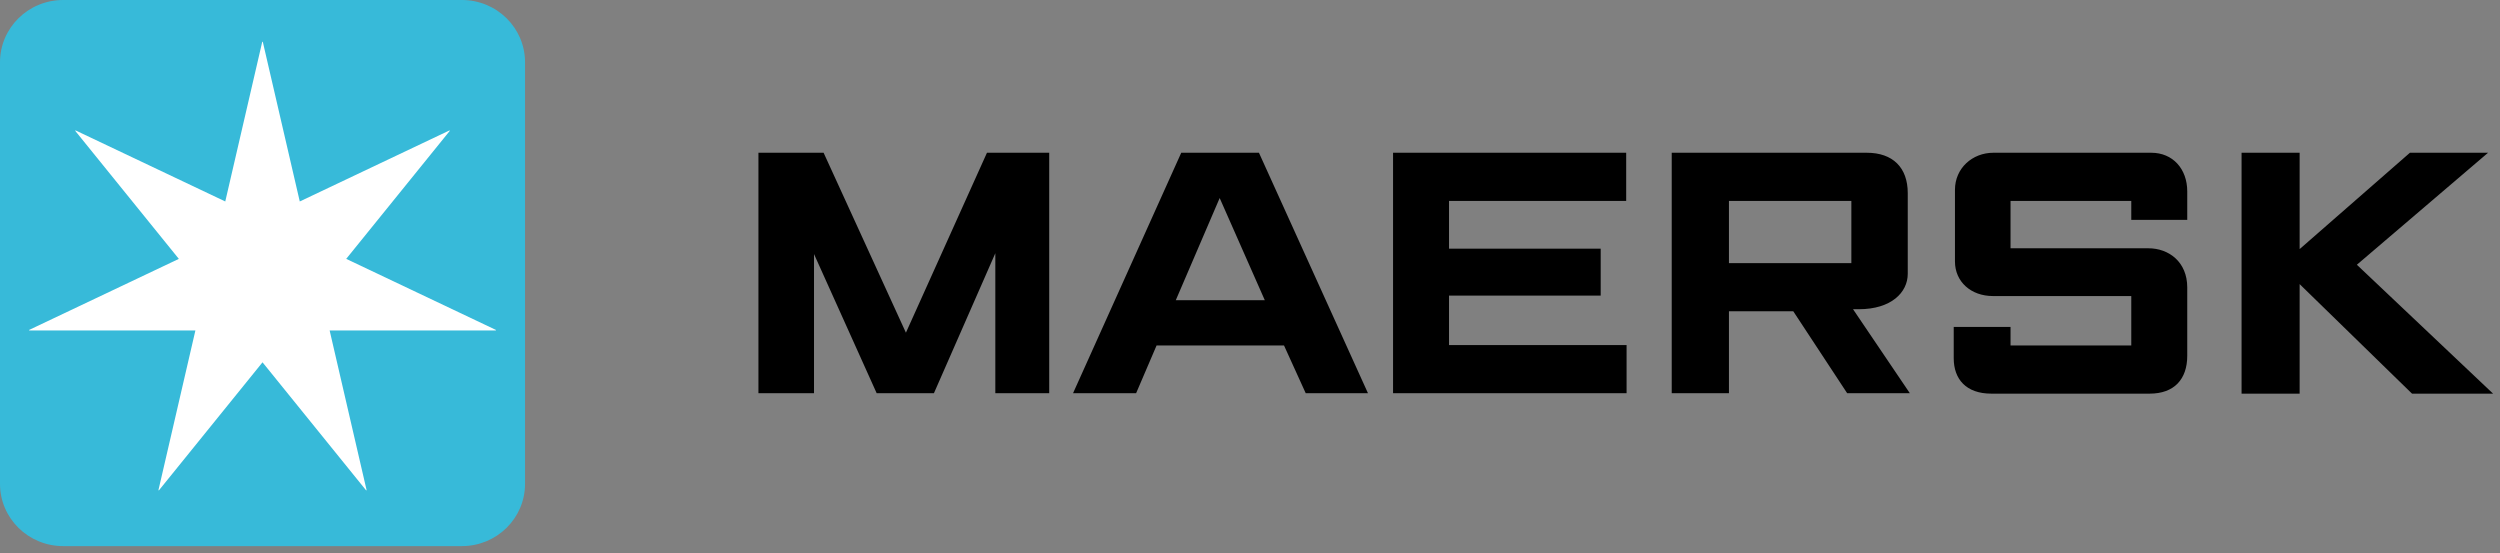 <?xml version="1.0" encoding="UTF-8"?>
<svg width="131px" height="29px" viewBox="0 0 131 29" version="1.1" xmlns="http://www.w3.org/2000/svg" xmlns:xlink="http://www.w3.org/1999/xlink">
    <rect x="0" y="0" width="131" height="29" fill="#808080" stroke="none"/>
    <!-- Generator: sketchtool 54.1 (76490) - https://sketchapp.com -->
    <title>BDBAE721-833A-42AB-9265-D470D9F42CC2@1x</title>
    <desc>Created with sketchtool.</desc>
    <g id="Welcome" stroke="none" stroke-width="1" fill="none" fill-rule="evenodd">
        <g id="Partners" transform="translate(-1155, -1765)" fill-rule="nonzero">
            <g id="Maersk_Logo" transform="translate(1155, 1765)">
                <path d="M39.742,8.004 L39.742,20.605 L42.654,20.605 L42.654,13.312 L45.938,20.605 L48.937,20.605 L52.155,13.269 L52.155,20.605 L54.979,20.605 L54.979,8.004 L51.717,8.004 L47.47,17.433 L43.157,8.004 L39.742,8.004 L39.742,8.004 Z M61.897,8.004 L56.227,20.605 L59.532,20.605 L60.605,18.102 L67.282,18.102 L68.42,20.605 L71.682,20.605 L65.969,8.004 L61.897,8.004 Z M72.996,8.004 L72.996,20.605 L85.233,20.605 L85.233,18.08 L75.929,18.08 L75.929,15.491 L83.876,15.491 L83.876,13.031 L75.929,13.031 L75.929,10.528 L85.212,10.528 L85.212,8.004 L72.996,8.004 L72.996,8.004 Z M87.598,8.004 L87.598,20.605 L90.597,20.605 L90.597,16.311 L93.968,16.311 L96.792,20.605 L100.076,20.605 L97.099,16.203 C97.2,16.203 97.31,16.207 97.405,16.203 C99.102,16.203 99.966,15.322 99.966,14.348 L99.966,10.118 C99.966,8.782 99.185,8.004 97.821,8.004 L87.598,8.004 L87.598,8.004 Z M104.454,8.004 C103.352,8.004 102.44,8.813 102.44,9.946 L102.44,13.7 C102.44,14.763 103.277,15.513 104.432,15.513 L111.679,15.513 L111.679,18.102 L105.352,18.102 L105.352,17.131 L102.375,17.131 L102.375,18.771 C102.375,19.867 103.023,20.627 104.345,20.627 L105.352,20.627 L112.642,20.627 C113.932,20.627 114.612,19.867 114.612,18.642 L114.612,15.06 C114.612,13.721 113.642,13.01 112.576,13.01 L105.352,13.01 L105.352,10.528 L111.679,10.528 L111.679,11.521 L114.612,11.521 L114.612,10.032 C114.612,8.843 113.848,8.004 112.729,8.004 L104.454,8.004 Z M117.458,8.004 L117.458,20.627 L120.501,20.627 L120.501,14.887 L126.39,20.627 L130.637,20.627 L123.5,13.873 L130.374,8.004 L126.28,8.004 L120.501,13.053 L120.501,8.004 L117.458,8.004 L117.458,8.004 Z M63.911,10.377 L66.275,15.729 L61.612,15.729 L63.911,10.377 Z M90.597,10.528 L97.011,10.528 L97.011,13.787 L90.597,13.787 L90.597,10.528 Z" id="Shape" fill="#000000"></path>
                <path d="M27.512,25.353 C27.512,27.156 26.03,28.616 24.203,28.616 L3.31,28.616 C1.482,28.616 -3.5026738e-05,27.156 -3.5026738e-05,25.353 L-3.5026738e-05,3.263 C-3.5026738e-05,1.46 1.482,3.55271368e-15 3.31,3.55271368e-15 L24.203,3.55271368e-15 C26.03,3.55271368e-15 27.512,1.46 27.512,3.263 L27.512,25.353 Z" id="Path" fill="#37BAD9"></path>
                <polygon id="Path" fill="#FFFFFF" points="18.141 13.565 23.57 6.855 23.554 6.833 15.708 10.557 13.77 2.189 13.742 2.189 11.804 10.557 3.958 6.833 3.941 6.855 9.371 13.565 1.525 17.289 1.531 17.316 10.239 17.316 8.302 25.685 8.326 25.696 13.756 18.985 19.186 25.696 19.21 25.684 17.273 17.316 25.981 17.316 25.988 17.289 18.142 13.565"></polygon>
            </g>
        </g>
    </g>
</svg>